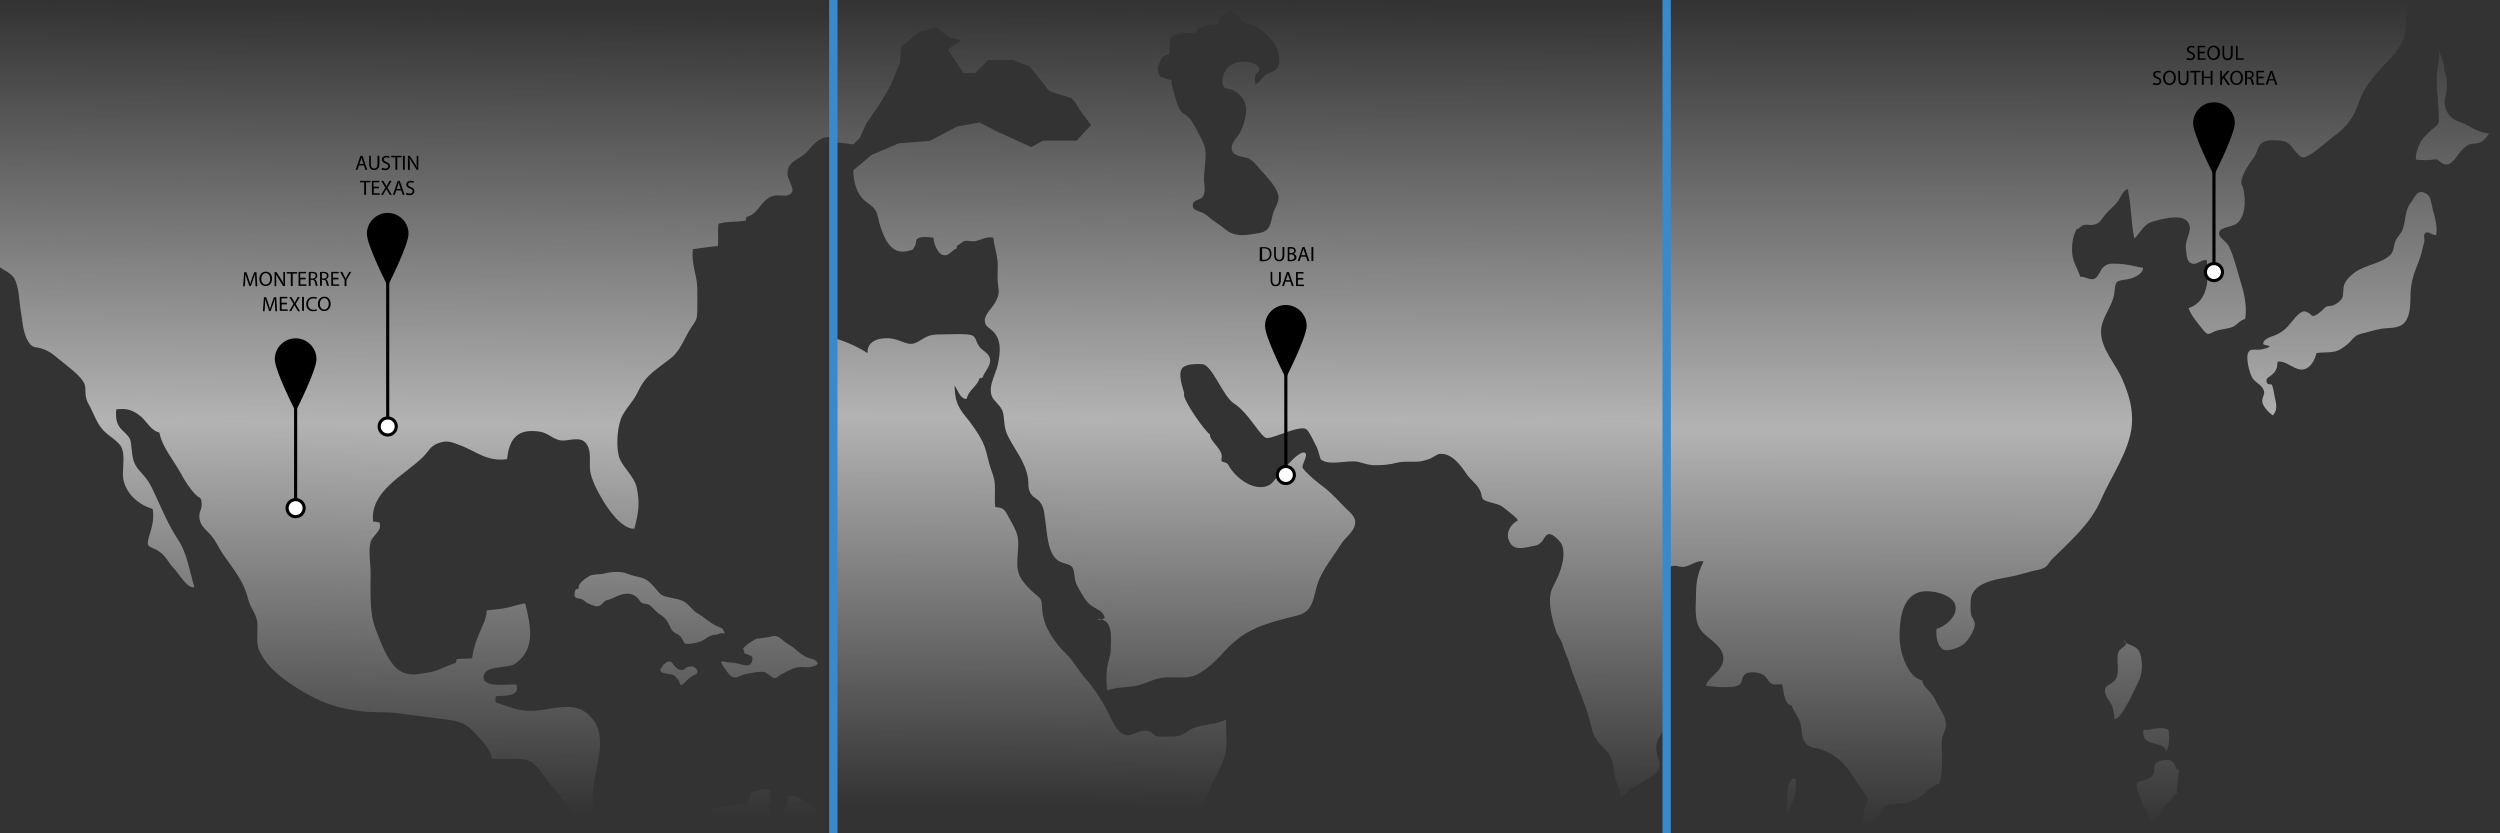 <?xml version="1.0" encoding="utf-8"?>
<!-- Generator: Adobe Illustrator 26.4.1, SVG Export Plug-In . SVG Version: 6.00 Build 0)  -->
<svg version="1.1" id="Layer_1" xmlns="http://www.w3.org/2000/svg" xmlns:xlink="http://www.w3.org/1999/xlink" x="0px" y="0px"
	 viewBox="0 0 1200 400" style="enable-background:new 0 0 1200 400;" xml:space="preserve">
<rect x="0" y="0" width="1200" height="400" fill="#333333" stroke="none"/>
<style type="text/css">
	.st0{fill:url(#SVGID_1_);}
	.st1{fill:url(#SVGID_00000172424803509585484400000002299034392438126514_);}
	.st2{fill:url(#SVGID_00000079476638839167542540000008434043407859854494_);}
	.st3{fill:url(#SVGID_00000040566630876662776940000014985806628823320216_);}
	.st4{fill:url(#SVGID_00000038384591193863469440000003994258763574008499_);}
	.st5{fill:url(#SVGID_00000035519001810602784610000011559475612576227516_);}
	.st6{fill:url(#SVGID_00000134245638890644193700000001620593432140008637_);}
	.st7{fill:url(#SVGID_00000089576234779315747560000008973201086515929783_);}
	.st8{fill:url(#SVGID_00000122692523561347942420000009783697732668082109_);}
	.st9{fill:url(#SVGID_00000098919581103986159600000001942528937148245151_);}
	.st10{fill:url(#SVGID_00000181061996165065764000000003983993370788133274_);}
	.st11{fill:url(#SVGID_00000102528542098093193080000012722176681302623661_);}
	.st12{fill:#FFFFFF;stroke:#000000;stroke-width:1.5;stroke-miterlimit:10;}
	.st13{fill:none;stroke:#000000;stroke-width:1.5;stroke-miterlimit:10;}
	.st14{fill:#FFFFFF;}
	.st15{fill:url(#SVGID_00000103241096945612344450000009472596551462231463_);}
	.st16{fill:url(#SVGID_00000054263851783689679080000002188453639848073384_);}
	.st17{fill:none;stroke:#3A89C9;stroke-width:4;}
</style>
<g>
	
		<linearGradient id="SVGID_1_" gradientUnits="userSpaceOnUse" x1="1019.625" y1="398.954" x2="1019.181" y2="2.51" gradientTransform="matrix(1 0 0 -1 0 400)">
		<stop  offset="0" style="stop-color:#B3B3B3;stop-opacity:0"/>
		<stop  offset="0.517" style="stop-color:#B3B3B3"/>
		<stop  offset="1" style="stop-color:#B3B3B3;stop-opacity:0"/>
	</linearGradient>
	<path class="st0" d="M1019.8,307c-0.1,0.5-0.1,1,0.1,1.5c4.1,1.7,6.9,2,7.8,6.8c0.8,3.9,0.5,8.5-1.3,12
		c-1.4,2.8-8.2,18.4-11.4,17.8c-0.1-1.9-0.5-4.4-1.2-6.2c-0.8-2.1-2.1-3-2.9-5.1c-1.8-5,1.7-4.6,4.1-7.1c2.3-2.4,1.4-6.9,1.4-10
		c0-5.1,0.9-4.2,4.1-7.3"/>
	
		<linearGradient id="SVGID_00000144327575807037250530000001402405936041147579_" gradientUnits="userSpaceOnUse" x1="1035.348" y1="398.937" x2="1034.904" y2="2.492" gradientTransform="matrix(1 0 0 -1 0 400)">
		<stop  offset="0" style="stop-color:#B3B3B3;stop-opacity:0"/>
		<stop  offset="0.517" style="stop-color:#B3B3B3"/>
		<stop  offset="1" style="stop-color:#B3B3B3;stop-opacity:0"/>
	</linearGradient>
	<path style="fill:url(#SVGID_00000144327575807037250530000001402405936041147579_);" d="M1028.8,351.8c-0.3,6.9,10.9,3.8,10.8,8.9
		c2-2.2,1.7-7.3,1.3-10.4c-4.3-2.1-7.8,0.5-12,0c-0.1,0.7-0.3,1.6-0.1,2.3"/>
	
		<linearGradient id="SVGID_00000078034923912481720290000010505570714990816696_" gradientUnits="userSpaceOnUse" x1="1036.157" y1="398.936" x2="1035.712" y2="2.491" gradientTransform="matrix(1 0 0 -1 0 400)">
		<stop  offset="0" style="stop-color:#B3B3B3;stop-opacity:0"/>
		<stop  offset="0.517" style="stop-color:#B3B3B3"/>
		<stop  offset="1" style="stop-color:#B3B3B3;stop-opacity:0"/>
	</linearGradient>
	<path style="fill:url(#SVGID_00000078034923912481720290000010505570714990816696_);" d="M1045.9,368.9c0,4.1-1.1,8.2-1,12.1
		c-0.4,0.1-0.9,0.2-1.3,0.3c-0.2,2-3.2,3.6-4.3,5.5c-0.9,1.7-1,2.4-2.6,3.9c-1.1,1.1-2.3,2-3.2,3.4c-2.1-0.2-8.9-15.8-7.8-18.5
		c2.3-1,5.1-1.1,7-2.8c2.2-2,0.6-4.5,2-6.4c1-1.3,5.5-2,7-1.4c2,0.8,2.5,2.8,3.4,4.7"/>
	
		<linearGradient id="SVGID_00000128458442037866446310000005971074509759281304_" gradientUnits="userSpaceOnUse" x1="1124.305" y1="398.837" x2="1123.86" y2="2.392" gradientTransform="matrix(1 0 0 -1 0 400)">
		<stop  offset="0" style="stop-color:#B3B3B3;stop-opacity:0"/>
		<stop  offset="0.517" style="stop-color:#B3B3B3"/>
		<stop  offset="1" style="stop-color:#B3B3B3;stop-opacity:0"/>
	</linearGradient>
	<path style="fill:url(#SVGID_00000128458442037866446310000005971074509759281304_);" d="M1091.1,199.3c-0.3,0.4-5.8-4.3-5.2-7.4
		c0.5-2.5,1.7-3.3,0.1-5.7c-1.2-1.9-3.4-2.6-4.8-4.7c-1.4-2.1-4.2-12-1-13.4c1.3-0.6,4,0,5.3-0.4c1.2-0.3,3.4-0.5,4-1.6
		c-1.1-0.1-1.9-0.6-3-0.7c-0.8-2.2,2.8-3.5,4.2-4c1.9-0.6,3.4-1.4,5.1-2.6c3-2.1,5-6,7.9-8.3c1.8-1.4,2.9-1.3,4.9,0
		c1.2,0.8,0.7,1.3,2.2,1.1c0.8-0.1,2.3-1.4,3-1.9c1-0.7,1.7-1.8,2.7-2.4c1-0.6,2.4-0.3,3.4-0.7c1.5-0.7,3.5-1.9,4.3-3.5
		c0.9-1.8,0.3-4.5,1-6.4c0.8-2.3,3.2-4.6,5.2-6c5-3.7,12.7-4.1,17-8.4c1.8-1.8,1.5-4.5,2.5-6.8c1-2.2,2.8-3.4,3.5-5.7
		c1.3-3.8,1-8.9,3.5-12.1c2.3-2.8,3.3-7.6,7.9-4.6c2.3,1.5,2.2,4.9,3,7.7c1.1,3.9,2.2,7.8,1.6,12c-2.1,0.3-4.2-2.6-5.6-0.5
		c-0.5,0.8,0,2.3-0.1,3.2c-0.1,1.4-0.7,2.6-0.9,3.9c-0.8,4.4-2.8,8.2-4.1,12.2c-1.3,4.1-1.7,7.4-1.7,11.8c0,4-0.4,9.5-3.5,12.1
		c-2.9,2.4-7.6,1.7-11,2.4c-1.9,0.4-3.8,0.8-5.7,1.4c-2.2,0.7-4.7,0.8-6.5,2.4c-1.1,0.9-1.8,2-2.9,3c-1.3,1.2-2.6,2.1-4.1,3
		c-3.3,2-7.7,1.1-11.4,1.8c-0.6,2.9-2.6,6.8-5.7,7.7c-4.4,1.3-8.4-4.3-13-3.6c0,3.3-0.8,4.8-3.2,6.7c-0.9,0.8-2.2,1.1-2.1,2.6
		s1.2,1.7,2.5,1.6c0.9,1.8,1.1,4.2,1.5,6.1c0.5,2.3,1.3,5,0.1,7.3L1091.1,199.3z"/>
	
		<linearGradient id="SVGID_00000170995472861538496870000000267893336353304197_" gradientUnits="userSpaceOnUse" x1="1177.264" y1="398.777" x2="1176.82" y2="2.333" gradientTransform="matrix(1 0 0 -1 0 400)">
		<stop  offset="0" style="stop-color:#B3B3B3;stop-opacity:0"/>
		<stop  offset="0.517" style="stop-color:#B3B3B3"/>
		<stop  offset="1" style="stop-color:#B3B3B3;stop-opacity:0"/>
	</linearGradient>
	<path style="fill:url(#SVGID_00000170995472861538496870000000267893336353304197_);" d="M1170.1,45.9c0,3.3,0.5,6.4,0.5,9.8
		c0,1.3,0.3,2.8-0.4,3.9c-0.7,1.1-2.3,1.9-3.3,2.9c-1.9,1.9-4.1,3.8-5.3,6.2c-0.8,1.5-2.5,6.2-1.9,7.9c2.2,0.3,5.1,0.4,7.3,0.1
		c3.1-0.3,2.5-0.5,4.7,1.3c3.7,2.9,6.4-1.3,8.7-4.4c1.9-2.5,4.1-4.7,7.3-4.7c3.5,0,5.1-2.1,7.1-4.7c-2.5-0.6-4.9-1-7.1-2.2
		c-2.5-1.3-4.2-2.5-6.9-3.4c-3.8-1.3-6.1-3.5-7.1-7.4c-0.5-2-0.3-3.3,0.2-5.2c0.6-2.7,0.9-6.9,0.3-9.6c-0.2-1-0.8-1.6-0.9-2.8
		s-0.1-2-0.4-3.1c-0.5-1.9-1.1-4-2.2-5.6c0.3,3-0.5,6.7-0.9,9.7c-0.4,2.9-0.1,5.9-0.1,8.8L1170.1,45.9z"/>
	
		<linearGradient id="SVGID_00000114071920679740068690000014832272501810854541_" gradientUnits="userSpaceOnUse" x1="977.999" y1="399.001" x2="977.554" y2="2.408" gradientTransform="matrix(1 0 0 -1 0 400)">
		<stop  offset="0" style="stop-color:#B3B3B3;stop-opacity:0"/>
		<stop  offset="0.517" style="stop-color:#B3B3B3"/>
		<stop  offset="1" style="stop-color:#B3B3B3;stop-opacity:0"/>
	</linearGradient>
	<path style="fill:url(#SVGID_00000114071920679740068690000014832272501810854541_);" d="M800,0v272.7c0.8-0.4,1.6-0.7,2.3-0.9
		c2.8-0.6,2.9,0.3,5.3,0.3c3.6,0,6.7-3.5,10.1-2.6c-2.6,5.2-3.6,9.5-3.6,15.5c0,5.9-1.2,12.9,2.5,17.7c3.6,4.6,11.6,7.6,10.5,14.6
		c-0.9,5.3-6.9,7.5-8.3,11.8c3.6,0.7,11.1,1.2,14.7,0.2c3.8-1.1,1.5-3.6,4.3-5.8c1.8-1.4,6.7-0.8,8.5,0.4c2.1,1.3,2.4,3.7,4.6,4.5
		c1.1,0.4,3.2-0.1,4.5,0.1c0.9,3,0.7,9.5,4.6,10.2c1,2.9,3.1,5.1,4.1,8.1c0.9,2.8,0.5,5.8,1.6,8.3c1.7,3.8,4.4,3.4,8.3,4.6
		c2.7,0.9,5.9,2.5,8.3,4.5c5,4.2,7.5,9.3,11.3,14.7c3,4.3,3.6,3.8,1.8,8.4c-1.1,2.9-1.5,5.8-0.9,9.1c4.9-2.6,8.6-4,10.1-9.9
		c5.9-0.9,10.3-0.1,15.6-3.1c3.9-2.2,6.1-6,10.8-7.3c1.3-4.9,1.1-9.5,1.1-14.6c0-2.4-0.3-5,0.2-7.4c0.4-1.9,1.6-3.6,1.7-5.5
		c0.2-4.7-2.4-7.3-4.4-11.3c-0.9-1.9-1.5-3-2.8-4.6c-1.5-1.8-3.9-3.6-4.1-6.1c-7.4-1.5-10.9-14.5-10.9-20.4c0-7.3,0.5-18.7,8.9-21.8
		c4.8-1.8,16.6,0.5,17.9,6.2c1.2,5.1-5.1,10.4-9.1,11.2c-0.3,3,0.2,8.3,3.3,10c1.9,1.1,7.5-0.8,9.7-2.6c2.2-1.7,4.8-6,5.3-8.5
		c0.5-2.7-1.2-3.7-1.7-5.8c-0.4-1.9-0.2-4.2-0.2-6.2c0.2-8.9,11.4-10.5,18.7-11.8c3.9-0.7,7.5-1.9,11-2.8c1.9-0.5,3.3-0.5,5.1-1.3
		c2.5-1.2,2.7-2.8,4.3-4.4c9-9,18.4-16.8,23.5-28.6c4.7-10.9,13.8-23.5,14.8-35.9c0.6-8-1.5-14.5-4.4-21.4
		c-3.3-8-10.6-14.9-10.4-23.7c0.2-6.5,5.7-11.9,6.4-18.4c0.6-5.9,0.8-5.5,6.5-6.4c2.7-0.4,7.3-2.6,7.3-5.4c-3.9-0.8-8.1-1.9-12.1-2
		c-3.5-0.1-4.9-0.3-7.2,1.8c-1.3,1.3-2.2,4.5-3.9,5.3c-2.4,1.1-4.6-1.1-7-0.9c-1.2-4-3.4-6.6-3.8-10.9c-0.4-4.2,0.2-8.2,2-11.8
		c1.7-0.4,2.1-1.8,3.5-2.1c1.5-0.4,3.1,0.2,4.7-0.1c3.4-0.8,3.7-2.7,5.8-5.1c2-2.4,4.5-4.1,6.2-6.6c1.4-2.1,1.9-4.5,4.4-5.5
		c1.8,7.7,1.5,16.1,3.2,23.8c2.9-2.8,4.3-6.9,9-8.2c3.8-1.1,12.3-3.4,15.7-0.7c4.6,3.7-0.6,8.9,0,13.6c0.2,1.8,0.4,5.6,1.8,6.7
		c3,2.3,5.4-1.6,8.2-1.1c1.2,9.1,0.8,19.9-8.7,23.1c1.1,3.3,4.6,7.5,6.8,10.2c2.9,3.6,2.6,2,6.7,0.6c2.5-0.8,5.7-0.8,8.1-2
		c1.9-1,3.4-3.2,5.6-3.6c1-6.7-0.7-13.2-2.6-19.2c-1.6-5.3-2.9-11.1-5.3-15.8c-1.3-2.6-6.2-4.6-4.2-7.4c1.1-1.6,5.8-1.9,7.7-3.2
		c4.7-3.3,4.7-11.4,3.5-16.8c-0.5-2.4-1.2-1.7-0.9-3.9c0.2-1.5,0.6-2.2,1.1-3.4c1.3-3.2,3.6-5.8,5.3-8.6c1.3-2.1,1.5-5.1,3.8-6.5
		c2.1-1.3,6.8-1.1,9.3-0.7c3.5,0.5,4.4,2.8,6.6,5.3c2.7,3.1,3.3,3.3,6.5,1.5c4.1-2.3,7.6-6,11.5-8.8c6.4-4.7,9.8-9.1,12.2-16.4
		c2-6.1,6.5-11.8,10.8-16.6c2.2-2.4,4.8-4.7,6.7-7.3c1.4-1.9,3.8-5.4,4.4-7.6c1.1-3.6,0.4-8.1,1.2-11.7c0.4-1.9,0.6-3.9,0.7-5.9H800
		V0z"/>
	
		<linearGradient id="SVGID_00000182490276292802724720000011124999546776566430_" gradientUnits="userSpaceOnUse" x1="860.793" y1="399.132" x2="860.348" y2="2.688" gradientTransform="matrix(1 0 0 -1 0 400)">
		<stop  offset="0" style="stop-color:#B3B3B3;stop-opacity:0"/>
		<stop  offset="0.517" style="stop-color:#B3B3B3"/>
		<stop  offset="1" style="stop-color:#B3B3B3;stop-opacity:0"/>
	</linearGradient>
	<path style="fill:url(#SVGID_00000182490276292802724720000011124999546776566430_);" d="M858.9,400h4c-2.1-3.1-4.8-5.9-4.3-10
		c0.3-2.7,1.9-4.8,2.7-7.3c0.8-2.8,0.9-6,0.5-8.9c-6.1-1.2-3.5,18.7-3.1,21.9C858.8,397.1,858.8,398.5,858.9,400z"/>
</g>
<g>
	
		<linearGradient id="SVGID_00000098930391245068129220000002351257100773457553_" gradientUnits="userSpaceOnUse" x1="314.817" y1="395.369" x2="310.817" y2="8.369" gradientTransform="matrix(1 0 0 -1 0 400)">
		<stop  offset="0" style="stop-color:#B3B3B3;stop-opacity:0"/>
		<stop  offset="0.517" style="stop-color:#B3B3B3"/>
		<stop  offset="1" style="stop-color:#B3B3B3;stop-opacity:0"/>
	</linearGradient>
	<path style="fill:url(#SVGID_00000098930391245068129220000002351257100773457553_);" d="M276.4,282.9c-0.2,0.1-1.1,2.8-0.4,3.6
		c0.8,0.9,2.1,0.7,3.2,1.1c1,0.4,1.8,1.4,2.8,1.9c1.2,0.6,2.8,1.3,4.1,1.5c1.3,0.2,1.9-0.3,2.8-1c0.6-0.5,0.9-1.1,1.5-1.5
		c0.8-0.6,1.6-0.5,2.3-0.8c2.6-1,5-2.5,7.8-2.7c2.9-0.3,5.1,1.1,6.6,3.4c0.7,1,1.4,1.3,2.6,1.4c1.3,0.1,2,0.5,3,1.4
		c1.5,1.5,2.7,2.9,4.5,4c2.1,1.2,3.5,3.5,4.5,5.7c0.6,1.3,0.9,2,2.2,2.8c1.2,0.8,2.1,0.9,2.9,2c0.5,0.7,0.9,1.5,1.3,2.2
		c0.5,0.9,0.3,1,1.4,1.1c1.2,0.2,2.7-0.1,3.9-0.3c1.3-0.3,2.7-0.7,3.9-1.3c1.1-0.5,1.9-1.4,3.1-1.9c1.3-0.7,2.2-0.7,3.6-0.9
		c0.7-0.1,1-0.4,1.7-0.6s1.5,0.1,2.2,0c-0.4-1-0.6-1.7-1.4-2.4c-0.9-0.6-1.8-0.8-2.7-1.2c-3.2-1.6-5.9-4.2-9-6
		c-2.4-1.4-3.8-3.9-6.1-5.4c-2.1-1.4-4.8-1.6-7.2-2.2c-2-0.5-3.6-0.6-5-2.2c-2-2.1-3.7-4.7-6.3-6.3c-1.7-1.1-4-1.4-6-1.9
		c-1.9-0.5-3.7-1.4-5.6-1.7c-3.1-0.5-6.2,0-9.1,0.7c-2.4,0.5-5,0-7.1,1.4c-1.6,1-5.2,3.3-4.6,5.7"/>
	
		<linearGradient id="SVGID_00000039126700201053822650000008336024488882153145_" gradientUnits="userSpaceOnUse" x1="329.071" y1="395.221" x2="325.071" y2="8.222" gradientTransform="matrix(1 0 0 -1 0 400)">
		<stop  offset="0" style="stop-color:#B3B3B3;stop-opacity:0"/>
		<stop  offset="0.517" style="stop-color:#B3B3B3"/>
		<stop  offset="1" style="stop-color:#B3B3B3;stop-opacity:0"/>
	</linearGradient>
	<path style="fill:url(#SVGID_00000039126700201053822650000008336024488882153145_);" d="M318.8,318.6c0.2,0.1,0.3,0,0.5,0
		c0.1-0.7,1.1-1,1.7-1.1c1.3-0.1,1.5,0.5,2.2,1.5c1.2,1.6,2.9,3.3,5.2,2.3c0.5-0.2,0.6-0.6,1-0.9c0.5-0.3,0.6-0.2,1.1-0.3
		c1-0.3,1.7-0.4,2.8,0.2c0.7,0.4,1.8,1.5,1.4,2.6c-0.3,0.7-1.3,1-2,1.4c-1.6,0.9-2.6,1.8-4,3.3c-0.4,0.4-1.1,1.4-1.9,1.1
		c-0.6-0.2-0.6-1.2-0.8-1.6c-0.2-0.6-0.7-1-1.1-1.5c-1.3-1.7-2.1-1.9-4.2-2.1c-0.8-0.1-1.7-0.4-2.5-0.6c-1.2-0.3-0.7-0.4-1.4-1.4
		L318.8,318.6z"/>
	
		<linearGradient id="SVGID_00000051344895655399659980000003975394739883006091_" gradientUnits="userSpaceOnUse" x1="372.592" y1="394.772" x2="368.592" y2="7.772" gradientTransform="matrix(1 0 0 -1 0 400)">
		<stop  offset="0" style="stop-color:#B3B3B3;stop-opacity:0"/>
		<stop  offset="0.517" style="stop-color:#B3B3B3"/>
		<stop  offset="1" style="stop-color:#B3B3B3;stop-opacity:0"/>
	</linearGradient>
	<path style="fill:url(#SVGID_00000051344895655399659980000003975394739883006091_);" d="M356.7,311.1c1.3-1.1,2.5-2.3,4-3.1
		c0.6-0.4,1.5-1,2.2-1.3s1.5-0.1,2.2-0.3c1.3-0.3,2.6-0.4,3.9-0.6c1.2-0.2,2-0.7,3.3-0.5c1.7,0.2,3.1,1.8,4.4,2.8
		c1.5,1.2,3.4,2,4.8,3.3c1.6,1.4,3,2.5,4.8,3.6c1.4,0.9,3.1,1,4.6,1.7c0.4,0.2,1.8,1.1,1.6,1.8c-0.3,1-2.9,1.6-3.7,1.7
		c-1.3,0.2-2.8,0-4.1,0c-2.2,0-3.9,0.5-5.8,1.5c-1.4,0.7-2.8,1.4-4.2,2.2c-0.7,0.4-1.7,1.5-2.6,1.6c-1.2,0.2-2-1-3-1.6
		c-1-0.7-1.7-1.3-3-1.4c-2.5-0.2-4.6,0.5-7,0.8c-1.9,0.3-3.4,1.1-5.2,1.7c-2.4,0.8-3.9-1.1-5.2-3c-0.8-1.2-2.5-3.1-2.5-4.5
		c1.1-0.3,2,0.3,3,0.4c1.1,0.1,2.2,0.1,3.3,0.3c2,0.3,4,1,5.8,1.2c2.1,0.2,2.8-1.6,2.9-3.3c0-1-0.3-1.1-1.3-1.5
		c-0.7-0.3-1.7-0.9-2.4-0.8L356.7,311.1z"/>
	<g>
		
			<linearGradient id="SVGID_00000042705435336094868500000015370191969232521910_" gradientUnits="userSpaceOnUse" x1="373.282" y1="394.764" x2="369.282" y2="7.764" gradientTransform="matrix(1 0 0 -1 0 400)">
			<stop  offset="0" style="stop-color:#B3B3B3;stop-opacity:0"/>
			<stop  offset="0.517" style="stop-color:#B3B3B3"/>
			<stop  offset="1" style="stop-color:#B3B3B3;stop-opacity:0"/>
		</linearGradient>
		<path style="fill:url(#SVGID_00000042705435336094868500000015370191969232521910_);" d="M400,393.2c-0.2,0-0.5,0-0.7,0
			c-7-0.7-13.9-13.1-20.9-10.9c-0.8,5.8-1.3,10.2-8.9,8.6c-1.2-3.8,1.8-7.4-0.4-11.9c-3.5-0.8-5.3,1.2-8.5,1.1c-1.4,6-2.3,6.1-8,6.5
			c-3.8,0.3-7.1,0.7-10.9,1.3c-0.7,2.3-2,4.1-2.7,6.5c-0.6,2-0.5,3.8-0.6,5.8H400V393.2z"/>
		
			<linearGradient id="SVGID_00000149341497542291909470000009785556912011381928_" gradientUnits="userSpaceOnUse" x1="200.254" y1="396.553" x2="196.254" y2="9.553" gradientTransform="matrix(1 0 0 -1 0 400)">
			<stop  offset="0" style="stop-color:#B3B3B3;stop-opacity:0"/>
			<stop  offset="0.517" style="stop-color:#B3B3B3"/>
			<stop  offset="1" style="stop-color:#B3B3B3;stop-opacity:0"/>
		</linearGradient>
		<path style="fill:url(#SVGID_00000149341497542291909470000009785556912011381928_);" d="M314.7,396.4c-2.9,0.3-3.7,2.9-6.6,3.4
			c-4,0.6-7.1-1.9-10-3.1c-2.8-1.1-5-1.6-7.8-2.5c-4.2-1.2-4.7-0.9-5.6-5.6c-0.5-3-0.3-7,0-10c1.1-11.9,8.7-27.5-3.6-36.7
			c-6.2-4.7-15.9-1.6-22.9-0.9c-8.3,0.9-12.5-1.3-20.1-3.8c-0.4-1-0.4-1.9,0-3c3-0.4,12.1,0.5,9.7-5.6c-3.7-0.5-17.4,2.2-15.5-4.7
			c1.3-4.6,11.6-3,14.8-5.2c10.3-7,7.6-18.5,5-29.1c-2.7,0.4-5.8,1.4-8.7,2.1c-3.2,0.8-6.3,0.8-9.8,1.3c0.1,3.6-2.2,7.7-3.5,10.9
			c-1.9,4.7-2.8,7.1-3.5,12.1c-2.4,0.3-5,0-7.4,0.4c-0.1,0.6-0.2,1.2-0.4,1.8c-4.8,1.4-8,3.8-13.2,4.6c-4.6,0.7-7.8,1.7-12.1,0
			c-6.6-2.6-10.6-14.1-13.2-20.8c-3.1-8.1-2.4-18-2.4-26.9c0-4.3-1.1-10.4-0.1-14.6c0.9-3.8,6-5.5,4.3-9.8c-0.8,0.1-2.2-0.5-3-0.3
			c-1.7-14.7,15.3-22.4,24.1-31.2c2.8-2.9,3.3-5,7-6.4c4.4-1.7,6.7-0.6,11.1,1.1c7.7,3,12.6,7.8,22.1,6.5c1-9.7,4.9-14.9,15.7-13.2
			c4.9,0.8,7,4.8,12.2,4.2c4.7-0.5,9.1-2,11.2,3.6c1.3,3.6,0.1,8.6,1,12.2c1.1,4.4,2.8,7.4,4.8,11.1c2.7,4.9,9.8,15.8,16.2,15.5
			c1.9-7.2,2.8-12.3,1.1-19.9c-1.4-5.9-7.4-9.9-8.7-15.5c-1.2-5.5-0.5-14.8,2-19.2c1.4-2.5,3.3-4.9,5-7.2c1.8-2.5,2.8-5.3,4.4-7.8
			c3.3-5.2,9.6-8.9,14-12.5c4.5-3.7,6.2-9.5,9.3-14.2c2.6-3.8,3.1-4.1,3.1-9.2c0-3.3,0.1-6.7,0-10c-0.2-6.7-3-11.7-2.1-18.7
			c3.9-0.5,8.1-1.2,12-1.5c0.3-3.5-0.2-7.2,0.3-10.7c4.4-1.3,8.6-0.7,13-1.5c0.1-0.6,0.2-1.2,0.4-1.8c6.4-1.4,7-9.5,14.2-10.3
			c2.9-0.3,6.6,1.3,7.9-2.2c0.4-1.2-2.3-6.3-2.4-7.7c-0.3-7,5.9-6.9,9.8-11.5s6.3-7,12.1-6.7V0H0v128.3c2.2,1.6,4.9,2.7,6.4,4.7
			c2.8,3.8,2.8,12,3.6,16.5c0.8,4.6,1,10.4,3.6,14.5c2.1,3.3,3.2,2.3,6.4,3.3c3.1,1,5.1,2.4,7.8,4.7c3.3,2.8,9.7,7.3,12,10.9
			c1.6,2.4,1,3.8,1.3,6.7c0.4,3.1,1.1,3.6,2.5,6.4c1.7,3.4,2.7,6.4,5,9.4c2.5,3.4,7.1,5.4,9.3,8.6c2.2,3.3,1.1,9.4,1.1,13.4
			c-0.1,8,6.6,14.7,14.3,16.9c0.8,5.1-0.4,8.8-1.8,13.4c-1.7,6,0.7,3.9,5.3,7.3c3,2.2,4.2,5.4,6.8,8c2.1,2.1,6.4,9.9,9.7,8.8
			c-2.4-7.8-3.4-16.1-7.9-22.9c-4.5-6.8-7.4-13.8-10.9-21.4c-2.1-4.6-3.2-6.8-6.7-10.6c-3-3.3-3.8-5-4.4-9.4
			c-0.9-6.5,0.2-6.4-4.5-10.8c-3-2.8-3.5-5.8-3.1-10.2c5.2-0.6,7.8,0.2,11.8,3.4c2.6,2.1,5,7,8.9,7.7c1.2,6.8,7,13.6,10.3,19.6
			c1.9,3.5,3.7,6.6,6.9,10c2.3,2.5,2.9,0.9,3.1,4.7c0.2,2.4-1.1,3.4-1.1,5.5c-0.2,4.9,3.4,6.9,5.8,9.8s3.5,5.9,5.6,8.9
			c4.9,7.1,9.9,12.8,12,21.4c1.1,4.7,4.3,7.3,4.5,12.2c0.1,4.1-0.7,8.9,0.8,12.5c4.1,9.6,16.2,17.3,25,22c11.3,6,22.7,7.8,35.3,7.7
			c4.8,0,8.6,0.8,13.3,1.4c5.3,0.7,10.2,1.3,15.7,2c5.3,0.7,9.3,1.4,13.3,5.6c3.4,3.5,8.3,8.2,9.1,13.2c5,0.6,10.2-0.3,15.1,0.4
			c5.8,0.8,7.5,5.1,11.1,9.6c5.4,6.7,9.9,12.6,15.8,18.8c2.2,2.3,4.4,4.8,6.6,7.2h36C319.2,397.9,317.5,396.2,314.7,396.4z"/>
	</g>
</g>
<circle class="st12" cx="186.1" cy="204.7" r="4.1"/>
<line class="st13" x1="186.1" y1="200.7" x2="186.1" y2="133.9"/>
<path d="M196.1,112.2c0,5.5-10,25.1-10,25.1s-10-19.5-10-25.1c0-5.5,4.5-10,10-10S196.1,106.7,196.1,112.2z"/>
<circle class="st12" cx="141.9" cy="243.9" r="4.1"/>
<line class="st13" x1="141.9" y1="239.9" x2="141.9" y2="179.9"/>
<path d="M151.9,172.4c0,5.5-10,25.1-10,25.1s-10-19.5-10-25.1c0-5.5,4.5-10,10-10S151.9,166.8,151.9,172.4z"/>
<g>
	<path d="M172.3,79.4l-0.7,2.1h-0.9l2.3-6.7h1l2.3,6.7h-0.9l-0.7-2.1H172.3z M174.5,78.7l-0.7-1.9c-0.1-0.4-0.2-0.8-0.3-1.2l0,0
		c-0.1,0.4-0.2,0.8-0.3,1.2l-0.7,1.9H174.5z"/>
	<path d="M178,74.8v4c0,1.5,0.7,2.1,1.6,2.1c1,0,1.6-0.7,1.6-2.1v-4h0.9v3.9c0,2.1-1.1,2.9-2.5,2.9s-2.4-0.8-2.4-2.9v-4L178,74.8
		L178,74.8z"/>
	<path d="M183.4,80.5c0.4,0.2,1,0.4,1.6,0.4c0.9,0,1.4-0.5,1.4-1.1s-0.4-1-1.3-1.3c-1.1-0.4-1.8-1-1.8-1.9c0-1,0.9-1.8,2.2-1.8
		c0.7,0,1.2,0.2,1.5,0.3l-0.2,0.7c-0.2-0.1-0.7-0.3-1.3-0.3c-0.9,0-1.3,0.5-1.3,1c0,0.6,0.4,0.9,1.3,1.3c1.1,0.4,1.7,1,1.7,2
		s-0.8,1.9-2.4,1.9c-0.6,0-1.4-0.2-1.7-0.4L183.4,80.5z"/>
	<path d="M189.8,75.5h-2v-0.7h5v0.7h-2.1v6h-0.9V75.5z"/>
	<path d="M194.3,74.8v6.7h-0.9v-6.7H194.3z"/>
	<path d="M195.8,81.5v-6.7h0.9l2.2,3.4c0.5,0.8,0.9,1.5,1.2,2.2l0,0c-0.1-0.9-0.1-1.7-0.1-2.8v-2.8h0.8v6.7H200l-2.1-3.4
		c-0.5-0.7-0.9-1.5-1.3-2.2l0,0c0,0.8,0.1,1.7,0.1,2.8v2.9L195.8,81.5L195.8,81.5z"/>
	<path d="M174.8,87.5h-2v-0.7h5v0.7h-2.1v6h-0.9V87.5z"/>
	<path d="M182,90.4h-2.6v2.4h2.9v0.7h-3.8v-6.7h3.6v0.7h-2.8v2.1h2.6v0.8H182z"/>
	<path d="M187.1,93.5l-0.9-1.5c-0.3-0.6-0.6-0.9-0.8-1.3l0,0c-0.2,0.4-0.4,0.7-0.7,1.3l-0.8,1.5h-1l2.1-3.4l-2-3.3h1l0.9,1.6
		c0.2,0.4,0.4,0.8,0.6,1.1l0,0c0.2-0.4,0.4-0.7,0.6-1.1l0.9-1.6h1l-2,3.3l2.1,3.5L187.1,93.5L187.1,93.5z"/>
	<path d="M190.2,91.4l-0.7,2.1h-0.9l2.3-6.7h1l2.3,6.7h-0.9l-0.7-2.1H190.2z M192.4,90.7l-0.7-1.9c-0.1-0.4-0.2-0.8-0.3-1.2l0,0
		c-0.1,0.4-0.2,0.8-0.3,1.2l-0.7,1.9H192.4z"/>
	<path d="M195.1,92.5c0.4,0.2,1,0.4,1.6,0.4c0.9,0,1.4-0.5,1.4-1.1s-0.4-1-1.3-1.3c-1.1-0.4-1.8-1-1.8-1.9c0-1,0.9-1.8,2.2-1.8
		c0.7,0,1.2,0.2,1.5,0.3l-0.2,0.7c-0.2-0.1-0.7-0.3-1.3-0.3c-0.9,0-1.3,0.5-1.3,1c0,0.6,0.4,0.9,1.3,1.3c1.1,0.4,1.7,1,1.7,2
		s-0.8,1.9-2.4,1.9c-0.6,0-1.4-0.2-1.7-0.4L195.1,92.5z"/>
</g>
<g>
	<path d="M122.5,134.3c0-0.9-0.1-2.1-0.1-2.9l0,0c-0.2,0.8-0.5,1.6-0.8,2.6l-1.2,3.3h-0.7l-1.1-3.2c-0.3-0.9-0.6-1.8-0.8-2.6l0,0
		c0,0.8-0.1,2-0.1,3l-0.2,2.9h-0.8l0.5-6.7h1.1l1.1,3.3c0.3,0.8,0.5,1.6,0.7,2.3l0,0c0.2-0.7,0.4-1.4,0.7-2.3l1.2-3.3h1.1l0.4,6.7
		h-0.8L122.5,134.3z"/>
	<path d="M130.6,133.8c0,2.3-1.4,3.5-3.1,3.5c-1.8,0-3-1.4-3-3.4c0-2.1,1.3-3.5,3.1-3.5C129.4,130.4,130.6,131.8,130.6,133.8z
		 M125.4,133.9c0,1.4,0.8,2.7,2.1,2.7c1.4,0,2.2-1.3,2.2-2.8c0-1.3-0.7-2.7-2.1-2.7C126.1,131.1,125.4,132.5,125.4,133.9z"/>
	<path d="M131.8,137.3v-6.7h0.9l2.2,3.4c0.5,0.8,0.9,1.5,1.2,2.2l0,0c-0.1-0.9-0.1-1.7-0.1-2.8v-2.8h0.8v6.7h-0.9l-2.1-3.4
		c-0.5-0.7-0.9-1.5-1.3-2.2l0,0c0,0.8,0.1,1.7,0.1,2.8v2.9L131.8,137.3L131.8,137.3z"/>
	<path d="M139.6,131.3h-2v-0.7h5v0.7h-2.1v6h-0.9V131.3z"/>
	<path d="M146.8,134.1h-2.6v2.4h2.9v0.7h-3.8v-6.7h3.6v0.7h-2.8v2.1h2.6v0.8H146.8z"/>
	<path d="M148.2,130.6c0.4-0.1,1.1-0.1,1.7-0.1c0.9,0,1.5,0.2,1.9,0.5c0.3,0.3,0.5,0.8,0.5,1.3c0,0.9-0.6,1.5-1.3,1.7l0,0
		c0.5,0.2,0.8,0.7,1,1.4c0.2,0.9,0.4,1.6,0.5,1.8h-0.9c-0.1-0.2-0.3-0.8-0.4-1.6c-0.2-0.9-0.6-1.3-1.3-1.3h-0.8v2.9h-0.9V130.6z
		 M149.1,133.7h0.9c0.9,0,1.5-0.5,1.5-1.3c0-0.9-0.6-1.2-1.5-1.3c-0.4,0-0.7,0-0.9,0.1V133.7z"/>
	<path d="M153.6,130.6c0.4-0.1,1.1-0.1,1.7-0.1c0.9,0,1.5,0.2,1.9,0.5c0.3,0.3,0.5,0.8,0.5,1.3c0,0.9-0.6,1.5-1.3,1.7l0,0
		c0.5,0.2,0.8,0.7,1,1.4c0.2,0.9,0.4,1.6,0.5,1.8H157c-0.1-0.2-0.3-0.8-0.4-1.6c-0.2-0.9-0.6-1.3-1.3-1.3h-0.8v2.9h-0.9V130.6z
		 M154.5,133.7h0.9c0.9,0,1.5-0.5,1.5-1.3c0-0.9-0.6-1.2-1.5-1.3c-0.4,0-0.7,0-0.9,0.1V133.7z"/>
	<path d="M162.5,134.1h-2.6v2.4h2.9v0.7H159v-6.7h3.6v0.7h-2.8v2.1h2.6L162.5,134.1L162.5,134.1z"/>
	<path d="M165.4,137.3v-2.9l-2.1-3.9h1l0.9,1.9c0.3,0.5,0.5,0.9,0.7,1.4l0,0c0.2-0.4,0.4-0.9,0.7-1.4l1-1.9h1l-2.3,3.9v2.9H165.4z"
		/>
	<path d="M132,146.3c0-0.9-0.1-2.1-0.1-2.9l0,0c-0.2,0.8-0.5,1.6-0.8,2.6l-1.2,3.3h-0.7l-1.1-3.2c-0.3-0.9-0.6-1.8-0.8-2.6l0,0
		c0,0.8-0.1,2-0.1,3l-0.2,2.9h-0.8l0.5-6.7h1.1l1.1,3.3c0.3,0.8,0.5,1.6,0.7,2.3l0,0c0.2-0.7,0.4-1.4,0.7-2.3l1.2-3.3h1.1l0.4,6.7
		h-0.8L132,146.3z"/>
	<path d="M137.8,146.1h-2.6v2.4h2.9v0.7h-3.8v-6.7h3.6v0.7h-2.8v2.1h2.6v0.8H137.8z"/>
	<path d="M143,149.3l-0.9-1.5c-0.3-0.6-0.6-0.9-0.8-1.3l0,0c-0.2,0.4-0.4,0.7-0.7,1.3l-0.8,1.5h-1l2.1-3.4l-2-3.3h1l0.9,1.6
		c0.2,0.4,0.4,0.8,0.6,1.1l0,0c0.2-0.4,0.4-0.7,0.6-1.1l0.9-1.6h1l-2,3.3l2.1,3.5h-1V149.3z"/>
	<path d="M145.9,142.5v6.7H145v-6.7H145.9z"/>
	<path d="M152.1,149.1c-0.3,0.2-1,0.3-1.8,0.3c-1.9,0-3.3-1.2-3.3-3.4c0-2.1,1.4-3.5,3.5-3.5c0.8,0,1.4,0.2,1.6,0.3l-0.2,0.7
		c-0.3-0.2-0.8-0.3-1.4-0.3c-1.6,0-2.6,1-2.6,2.8c0,1.6,0.9,2.7,2.6,2.7c0.5,0,1.1-0.1,1.4-0.3L152.1,149.1z"/>
	<path d="M158.7,145.8c0,2.3-1.4,3.5-3.1,3.5c-1.8,0-3-1.4-3-3.4c0-2.1,1.3-3.5,3.1-3.5C157.5,142.4,158.7,143.8,158.7,145.8z
		 M153.5,145.9c0,1.4,0.8,2.7,2.1,2.7c1.4,0,2.2-1.3,2.2-2.8c0-1.3-0.7-2.7-2.1-2.7C154.2,143.1,153.5,144.5,153.5,145.9z"/>
</g>
<path class="st14" d="M526.8,297.2c0.6,0.1,1.2,0.1,1.8,0C528,297.1,527.4,297.1,526.8,297.2z"/>
<g>
	
		<linearGradient id="SVGID_00000074412876123062066610000007955158758329348493_" gradientUnits="userSpaceOnUse" x1="601.33" y1="398.501" x2="598.663" y2="11.835" gradientTransform="matrix(1 0 0 -1 0 400)">
		<stop  offset="0" style="stop-color:#B3B3B3;stop-opacity:0"/>
		<stop  offset="0.517" style="stop-color:#B3B3B3"/>
		<stop  offset="1" style="stop-color:#B3B3B3;stop-opacity:0"/>
	</linearGradient>
	<path style="fill:url(#SVGID_00000074412876123062066610000007955158758329348493_);" d="M400,68.5c1.4-0.1,2.8,0,4.1,0.1l5.5,0.7
		l3.1-3.1l3.1-6.9l6.9-10l5-8.7L432,30l0.6-7.5l8.1-6.9l8.7-2.5l5.6,4.4l6.2,1.9l-6.2,4.4l7.5,11.2h5.6l6.2-6.2h11.9l8.1,3.1
		l9.4,11.9c0,0,8.1,2.5,10,3.1s4.4,5.6,4.4,5.6l5.6,7.5l-6.9,7.5h-16.2l-5.6,3.1l-8.1-3.7l-8.1-3.7l-8.7-4.4l-10.6,1.9l-13.1,6.9
		l-15,1.2l-13.1,5.6l-8.7,7.3c0,5.3,1.4,11.2,5.7,14.8c2.2,1.8,3.7,2.3,5.1,4.8c1.2,2.3,1.2,4.6,2.1,7.1c2.2,6.6,5.3,14.2,13.6,12
		c2.7-0.7,1.8-0.3,3.2-2.6c0.4-0.7,0.4-2.7,0.8-3c1.7-1.6,5.8-1,8-0.7c-0.2,2,1.8,7,3.8,8c3.2,1.7,4.8-2.1,7.2-2.8
		c0.1-0.5,0.2-1,0.4-1.5c1.4-0.5,2.2-1.7,3.5-2.1c1.4-0.4,3.2,0.3,4.7,0.1c3.1-0.4,5.5-2.5,9.1-1.7c0.4,3.7,1.6,7.5,2,10.9
		c0.4,3.7-0.3,7.5,0.2,11.1c0.6,4.5,0.7,5.4-1.4,9.2c-1.3,2.4-4.9,5.6-4.9,8.5s2.1,3.4,4,5.3c4.2,4.3,3.4,10.2,2.3,15.7
		c-1.1,5.3-5.7,12-2.1,16.8c1.9,2.4,4.2,4.1,4.7,7.1c0.6,3.9,0.3,6.5,2,10.2c3.4,7,8.8,12.9,9.9,21.2c0.3,2.4-0.2,3.9,0.9,6.2
		c1.1,2.4,3.4,2.9,4.7,4.6c2.3,2.9,2.1,5.9,2.7,9.5c0.9,6.1,1.1,16.8,7.4,19.4c3.7,1.5,5.9,0.7,6.4,5.5c0.4,3.7,0.8,5,2.8,8.3
		c1.7,2.8,2.8,5.2,5.5,7.1c2.9,2.1,5.3,2.3,6.4,5.8c-0.5,0.5-1,0.7-1.7,0.9c5.9,0.8,4.6,10.3,4.5,14.7c-0.1,3.6-1.5,5.8-1.8,9.3
		c-0.3,3.2-0.3,6.9,0.1,10c5.5-2,11.2-1.1,16.6-2.9c4.6-1.6,7.7-3.4,12.7-3.4c4.5,0,9.6,0.7,13.6-1.2c4.4-2.1,8.9-6.3,12.2-9.9
		c4.8-5.3,9.3-9.3,15.7-12.2c7-3.2,13.8-4.6,21-6.5c7.9-2.1,7.1-9.8,9.7-16.4c2.5-6.3,7.4-12.2,10.8-17.7c1.6-2.6,5.1-5.2,6.3-8.1
		c1.8-4.5-1.5-6.6-4.2-9.3c-3.2-3.2-6-6.4-9.4-9.2c-2.4-1.9-5.3-4-7.6-6.2c-1.1-1.1-2.9-2.6-3.5-3.9c-0.7-1.5,3-6.1,1-7.2
		c-3-1.6-13.6,12-15,13.7c-4.4,5.7-15,2.5-21.2-6.9c-1.4-3.7-4.5-0.9-3.7-4.4c0.8-4-6-8-5.6-11.2c-2.1-1-12.9-16.2-12.5-19.3
		c0.8-0.1-3.1-7.9-1.2-11.9c1.4-3,8.4-2.6,10-2.5c4.7,0.3,10,15.5,15,18.7c7.9,5.1,13.1,16.9,16.2,16.8c3.5-0.1,16-6.5,18.8-4.2
		c1.4,1.1,3.2,5.2,4.1,6.9c0.6,1.1,1.3,2.6,1.6,3.7c0.1,0.2,1,3.6,1.1,3.7c3.6,3.5,13.3,0.2,18,1.3c3,0.7,5.1,1.7,8.5,1.6
		c3.9,0,6.6-0.3,10.2-1.2c3.6-0.9,7.1-0.2,10.9-0.6c1.3-0.1,3.3-0.8,4.6-1.2c1.2-0.4,3.8-2.3,4.8-2.4c5.8-0.6,10.1,5.2,13.1,9.7
		c1.8,2.7,4.9,4.7,6.3,7.6c1.7,3.5-0.2,4.5,4.6,5.8c3.1,0.9,5,1,7.5,3.2c1.6,1.4,5.6,4.1,6.2,5.6c-4.1,2.2-6.5,7.1-3.4,11.3
		c2.3,3.1,6.7,1.8,10.1,1.1c2.5-0.5,2.8-0.3,4.6-2c1.1-1,1.7-3.5,3.5-3.8c2-0.4,6,3.8,6.5,5.5c2,6.4-1.7,14.6-4.4,19.6
		c-3.3,6-0.5,16,1.6,22c0.6,1.6,1.9,3.1,2.6,5c0.7,1.8,1,3.4,1.8,5.1c1.6,3.4,2.4,7,3.7,10.4c2.6,6.8,5.5,13.7,7.6,20.9
		c1.1,3.8,1.4,7.4,4,10.9c1.7,2.3,4.4,4.2,5.9,6.9c1.8,3.2,1.6,5.4,2.3,9.2c0.7,3.9,2.7,7.6,3.5,11.5c0.3-2.5,3.3-2.5,3.8-5
		c2.1-0.2,3.7-1.6,5.4-2.7c2.4-1.6,7.5-3.7,8.5-6.4c1.3-3.3-1.2-6.8-1.2-10.4c0-3.9,2.3-5.9,3.9-9.2c0.8-1.6,1.1-3.1,1.4-4.6v-10.9
		c-0.3-2.8-0.7-5.6-0.7-8.5c0-2.6,0.2-4.2,0.7-5.8V0H400V68.5z M556.3,30.8c0.9-2.3,1.8-4.6,4.7-4.6c1.1-2.4-0.3-6.2,1.2-8.2
		c1.8-2.4,7-1.8,9.5-2.3c0.6-0.1,1.4,0.2,1.9,0c1-0.4,0.6-1.3,1.4-1.8c1-0.7,2.5-1.1,3.6-1.4c3.9-1,6.8,0.5,6.9-4.4l5.6-3.7
		c0.2,1.2,3,2.9,3.9,4.2c1.9,2.8,2.4,2.5,5.5,3.2c3.7,0.8,8,5.3,10.5,8.1c2.4,2.9,4.7,10.1,1.6,13.3c-1.3,1.4-3.8,1.6-5.3,2.9
		c-1.6,1.3-2.6,3.7-4.7,4.3c-0.2-1.2-0.5-3.2,0-4.4c0.3-0.8,1.7-1.3,1.8-2.4c0.2-2.5-3-3.5-5-3.8c-5-0.8-10,0.7-11.9,5.6
		c-0.8,2.1-1.4,5.5,0.6,6.9c0.5,0.3,2.4,0.4,3.1,0.7c1.4,0.6,2.5,1.4,3.6,2.3c3.9,3.5,3.8,7.8,2.6,12.5c-0.6,2.4-1.2,4.2-2.5,6.3
		c-1.2,2.1-3.8,4.3-3.7,6.9c0.1,4.2,5.1,3.9,8,5c2.2,0.9,3.7,3,5.3,4.9c3,3.4,9,9.2,9.2,13.8c0.1,2.4-1.6,4.9-2.4,7
		c-0.9,2.4-1,6-2.7,8c-1.6,1.9-3.7,2.1-6.2,2.5s-4.8,0.8-7.5,0.6c-2.4-0.2-4.3-0.8-6.3-2.4c-2.1-1.7-4-3-6.2-4.5
		c-1.7-1.2-3.3-3-5.4-3.9c-1.7-0.7-5.1-1.1-4.4-4.1c0.5-2,3.1-1.8,4.4-3.1c1.5-1.6,1.3-4.2,1.1-6.4c-0.3-2.4-0.2-4,0-6.2
		c0.3-2.7,0.6-5.5,0.6-8.2c0-4.8-2.4-7.7-4.4-11.9c-0.8-1.7-2.3-4.2-3.6-5.6c-1.4-1.6-3.2-1.8-4.3-3.8c-1.3-2.2-2-4.9-2.7-7.5
		c-0.5-2-1.6-4.8-1.3-6.8c-2.2-0.1-3.4-1.3-5.4-1.5C556,34.7,555.1,34,556.3,30.8z"/>
	
		<linearGradient id="SVGID_00000077312818571217647150000006602028425506742719_" gradientUnits="userSpaceOnUse" x1="496.053" y1="399.227" x2="493.386" y2="12.56" gradientTransform="matrix(1 0 0 -1 0 400)">
		<stop  offset="0" style="stop-color:#B3B3B3;stop-opacity:0"/>
		<stop  offset="0.517" style="stop-color:#B3B3B3"/>
		<stop  offset="1" style="stop-color:#B3B3B3;stop-opacity:0"/>
	</linearGradient>
	<path style="fill:url(#SVGID_00000077312818571217647150000006602028425506742719_);" d="M588.5,345.4c-4.2,2.2-10.1,2.3-14.5,3.7
		c-2.3,0.7-3.4,1.7-5.5,2.9c-2.7,1.6-4.3,1.5-7.8,1.5c-1.7,0-4,0.4-5.7-0.2c-1.3-0.5-2.3-2.1-3.5-2.4c-3.3-0.8-5.7,0.8-8.4,1.7
		c-6.2,2.2-9.4-7.2-11.8-11.8c-2.9-5.5-6.8-11.3-11.1-16.1c-2.3-2.6-4-5.6-6.3-8.5c-1.8-2.2-4.3-4.3-6.1-6.6c-4-5.2-6.9-10-7.5-16.6
		c-0.5-4.6,0.3-5-3.2-7.7c-2.7-2.2-5.4-5-7.2-8c-3.3-5.6-0.3-13.1-1.4-19.5c-0.6-3.2-2.5-6.2-4.2-9.3c-2-3.7-2.3-4.8-6.6-5.1
		c-0.3-2.7-0.1-5.5-0.1-8.3c0-4-0.4-5.8-1.7-9.2c-1.7-4.4-2.1-9.5-4.4-14.1c-2.1-4.1-5.2-8.5-8.2-12.1c-4.2-5.2-4.9-8.2-5.1-14.6
		c1.5,1.9,2.7,6.7,5.8,6.3c1.1-4.5,4.9-5.7,6.2-9.8c0.4-0.1,0.9-0.2,1.4-0.3c1-3.1,4.2-5.7,3.6-9.1c-0.5-2.7-3.6-3.8-5.1-5.8
		c-2.4-3.3-1-5.5-5.9-5.9c-3.6-0.3-7.4,0-11.1,0c-4.7,0-6.9,0-10.7,2.5c-5.2,3.3-6,2.1-11.6,0.2c-5.1-1.8-14.8-1.2-14.4,6.3
		c-4.6-3.1-11-5.8-16.2-7.3c-0.1,0-0.3-0.1-0.4-0.1V400h174c1.5-2.4,2.1-5.1,2.9-8.6c1.1-4.9,2.8-10.2,5.1-15.1
		c2.1-4.4,5.2-9.7,6.3-14.6C589.4,356.7,588.3,350.7,588.5,345.4z"/>
</g>
<g>
	<circle class="st12" cx="617.2" cy="228" r="4.1"/>
	<line class="st13" x1="617.2" y1="223.9" x2="617.2" y2="164"/>
	<path d="M627.2,156.4c0,5.5-10,25.1-10,25.1s-10-19.5-10-25.1c0-5.5,4.5-10,10-10S627.2,150.9,627.2,156.4z"/>
	<g>
		<path d="M604.9,118.7c0.5-0.1,1.2-0.1,1.8-0.1c1.2,0,2.1,0.3,2.7,0.8c0.6,0.5,0.9,1.3,0.9,2.4s-0.3,2-1,2.6c-0.6,0.6-1.7,1-3,1
			c-0.6,0-1.1,0-1.6-0.1v-6.6H604.9z M605.7,124.7c0.2,0,0.5,0,0.9,0c1.9,0,2.9-1,2.9-2.9c0-1.6-0.9-2.6-2.7-2.6c-0.5,0-0.8,0-1,0.1
			v5.4H605.7z"/>
		<path d="M612.4,118.6v4c0,1.5,0.7,2.1,1.6,2.1c1,0,1.6-0.7,1.6-2.1v-4h0.9v3.9c0,2.1-1.1,2.9-2.5,2.9s-2.4-0.8-2.4-2.9v-4
			L612.4,118.6L612.4,118.6z"/>
		<path d="M618,118.7c0.4-0.1,1-0.1,1.6-0.1c0.9,0,1.4,0.1,1.8,0.5c0.3,0.3,0.6,0.7,0.6,1.2c0,0.6-0.4,1.2-1.1,1.5l0,0
			c0.6,0.2,1.4,0.7,1.4,1.7c0,0.6-0.2,1-0.6,1.3c-0.5,0.4-1.2,0.6-2.3,0.6c-0.6,0-1.1,0-1.3-0.1v-6.6H618z M618.9,121.5h0.8
			c0.9,0,1.5-0.5,1.5-1.1c0-0.8-0.6-1.1-1.5-1.1c-0.4,0-0.6,0-0.8,0.1V121.5z M618.9,124.7c0.2,0,0.4,0,0.7,0c0.9,0,1.7-0.3,1.7-1.3
			c0-0.9-0.8-1.3-1.7-1.3h-0.7V124.7z"/>
		<path d="M624.5,123.2l-0.7,2.1h-0.9l2.3-6.7h1l2.3,6.7h-0.9l-0.7-2.1H624.5z M626.7,122.5l-0.7-1.9c-0.2-0.4-0.2-0.8-0.4-1.2l0,0
			c-0.1,0.4-0.2,0.8-0.3,1.2l-0.7,1.9H626.7z"/>
		<path d="M630.4,118.6v6.7h-0.9v-6.7H630.4z"/>
		<path d="M610.7,130.6v4c0,1.5,0.7,2.1,1.6,2.1c1,0,1.6-0.7,1.6-2.1v-4h0.9v3.9c0,2.1-1.1,2.9-2.5,2.9s-2.4-0.8-2.4-2.9v-4h0.8
			V130.6z"/>
		<path d="M617,135.2l-0.7,2.1h-0.9l2.3-6.7h1l2.3,6.7h-0.9l-0.7-2.1H617z M619.2,134.5l-0.7-1.9c-0.2-0.4-0.2-0.8-0.3-1.2l0,0
			c-0.1,0.4-0.2,0.8-0.3,1.2l-0.7,1.9H619.2z"/>
		<path d="M625.6,134.2H623v2.4h2.9v0.7h-3.8v-6.7h3.6v0.7h-2.8v2.1h2.6L625.6,134.2L625.6,134.2z"/>
	</g>
</g>
<circle class="st12" cx="1062.7" cy="130.6" r="4.1"/>
<line class="st13" x1="1062.7" y1="126.6" x2="1062.7" y2="66.6"/>
<path d="M1072.7,59.1c0,5.5-10,25.1-10,25.1s-10-19.5-10-25.1c0-5.5,4.5-10,10-10S1072.7,53.5,1072.7,59.1z"/>
<line class="st17" x1="400" y1="0" x2="400" y2="400"/>
<line class="st17" x1="800" y1="0" x2="800" y2="400"/>
<g>
	<path d="M1049.8,27.7c0.4,0.2,1,0.4,1.6,0.4c0.9,0,1.4-0.5,1.4-1.1c0-0.6-0.4-1-1.3-1.3c-1.1-0.4-1.8-1-1.8-1.9
		c0-1,0.9-1.8,2.2-1.8c0.7,0,1.2,0.2,1.5,0.3l-0.2,0.7c-0.2-0.1-0.7-0.3-1.3-0.3c-0.9,0-1.3,0.5-1.3,1c0,0.6,0.4,0.9,1.3,1.3
		c1.1,0.4,1.7,1,1.7,2c0,1-0.8,1.9-2.4,1.9c-0.6,0-1.4-0.2-1.7-0.4L1049.8,27.7z"/>
	<path d="M1058.4,25.6h-2.6V28h2.9v0.7h-3.8V22h3.6v0.7h-2.8v2.1h2.6V25.6z"/>
	<path d="M1065.6,25.3c0,2.3-1.4,3.5-3.1,3.5c-1.8,0-3-1.4-3-3.4c0-2.1,1.3-3.5,3.1-3.5C1064.4,21.9,1065.6,23.3,1065.6,25.3z
		 M1060.3,25.4c0,1.4,0.8,2.7,2.1,2.7c1.4,0,2.2-1.3,2.2-2.8c0-1.3-0.7-2.7-2.1-2.7C1061.1,22.6,1060.3,24,1060.3,25.4z"/>
	<path d="M1067.6,22v4c0,1.5,0.7,2.1,1.6,2.1c1,0,1.6-0.7,1.6-2.1v-4h0.9V26c0,2.1-1.1,2.9-2.5,2.9c-1.4,0-2.4-0.8-2.4-2.9v-4
		H1067.6z"/>
	<path d="M1073.2,22h0.9v6h2.9v0.7h-3.7V22z"/>
	<path d="M1033.6,39.7c0.4,0.2,1,0.4,1.6,0.4c0.9,0,1.4-0.5,1.4-1.1c0-0.6-0.4-1-1.3-1.3c-1.1-0.4-1.8-1-1.8-1.9
		c0-1,0.9-1.8,2.2-1.8c0.7,0,1.2,0.2,1.5,0.3l-0.2,0.7c-0.2-0.1-0.7-0.3-1.3-0.3c-0.9,0-1.3,0.5-1.3,1c0,0.6,0.4,0.9,1.3,1.3
		c1.1,0.4,1.7,1,1.7,2c0,1-0.8,1.9-2.4,1.9c-0.6,0-1.4-0.2-1.7-0.4L1033.6,39.7z"/>
	<path d="M1044.4,37.3c0,2.3-1.4,3.5-3.1,3.5c-1.8,0-3-1.4-3-3.4c0-2.1,1.3-3.5,3.1-3.5C1043.2,33.9,1044.4,35.3,1044.4,37.3z
		 M1039.2,37.4c0,1.4,0.8,2.7,2.1,2.7c1.4,0,2.2-1.3,2.2-2.8c0-1.3-0.7-2.7-2.1-2.7C1039.9,34.6,1039.2,36,1039.2,37.4z"/>
	<path d="M1046.4,34v4c0,1.5,0.7,2.1,1.6,2.1c1,0,1.6-0.7,1.6-2.1v-4h0.9V38c0,2.1-1.1,2.9-2.5,2.9c-1.4,0-2.4-0.8-2.4-2.9v-4
		H1046.4z"/>
	<path d="M1053.3,34.8h-2V34h5v0.7h-2.1v6h-0.9V34.8z"/>
	<path d="M1057.8,34v2.8h3.3V34h0.9v6.7h-0.9v-3.2h-3.3v3.2h-0.9V34H1057.8z"/>
	<path d="M1065.6,34h0.9v3.2h0c0.2-0.3,0.4-0.5,0.5-0.7l2.1-2.5h1.1l-2.4,2.9l2.6,3.9h-1l-2.2-3.3l-0.6,0.7v2.6h-0.9V34z"/>
	<path d="M1076.6,37.3c0,2.3-1.4,3.5-3.1,3.5c-1.8,0-3-1.4-3-3.4c0-2.1,1.3-3.5,3.1-3.5C1075.4,33.9,1076.6,35.3,1076.6,37.3z
		 M1071.4,37.4c0,1.4,0.8,2.7,2.1,2.7c1.4,0,2.2-1.3,2.2-2.8c0-1.3-0.7-2.7-2.1-2.7C1072.1,34.6,1071.4,36,1071.4,37.4z"/>
	<path d="M1077.7,34.1c0.4-0.1,1.1-0.1,1.7-0.1c0.9,0,1.5,0.2,1.9,0.5c0.3,0.3,0.5,0.8,0.5,1.3c0,0.9-0.6,1.5-1.3,1.7v0
		c0.5,0.2,0.8,0.7,1,1.4c0.2,0.9,0.4,1.6,0.5,1.8h-0.9c-0.1-0.2-0.3-0.8-0.5-1.6c-0.2-0.9-0.6-1.3-1.3-1.3h-0.8v2.9h-0.9V34.1z
		 M1078.6,37.2h0.9c0.9,0,1.5-0.5,1.5-1.3c0-0.9-0.6-1.2-1.5-1.3c-0.4,0-0.7,0-0.9,0.1V37.2z"/>
	<path d="M1086.6,37.6h-2.6V40h2.9v0.7h-3.8V34h3.6v0.7h-2.8v2.1h2.6V37.6z"/>
	<path d="M1089.1,38.6l-0.7,2.1h-0.9l2.3-6.7h1l2.3,6.7h-0.9l-0.7-2.1H1089.1z M1091.3,38l-0.7-1.9c-0.2-0.4-0.2-0.8-0.4-1.2h0
		c-0.1,0.4-0.2,0.8-0.3,1.2l-0.7,1.9H1091.3z"/>
</g>
</svg>
